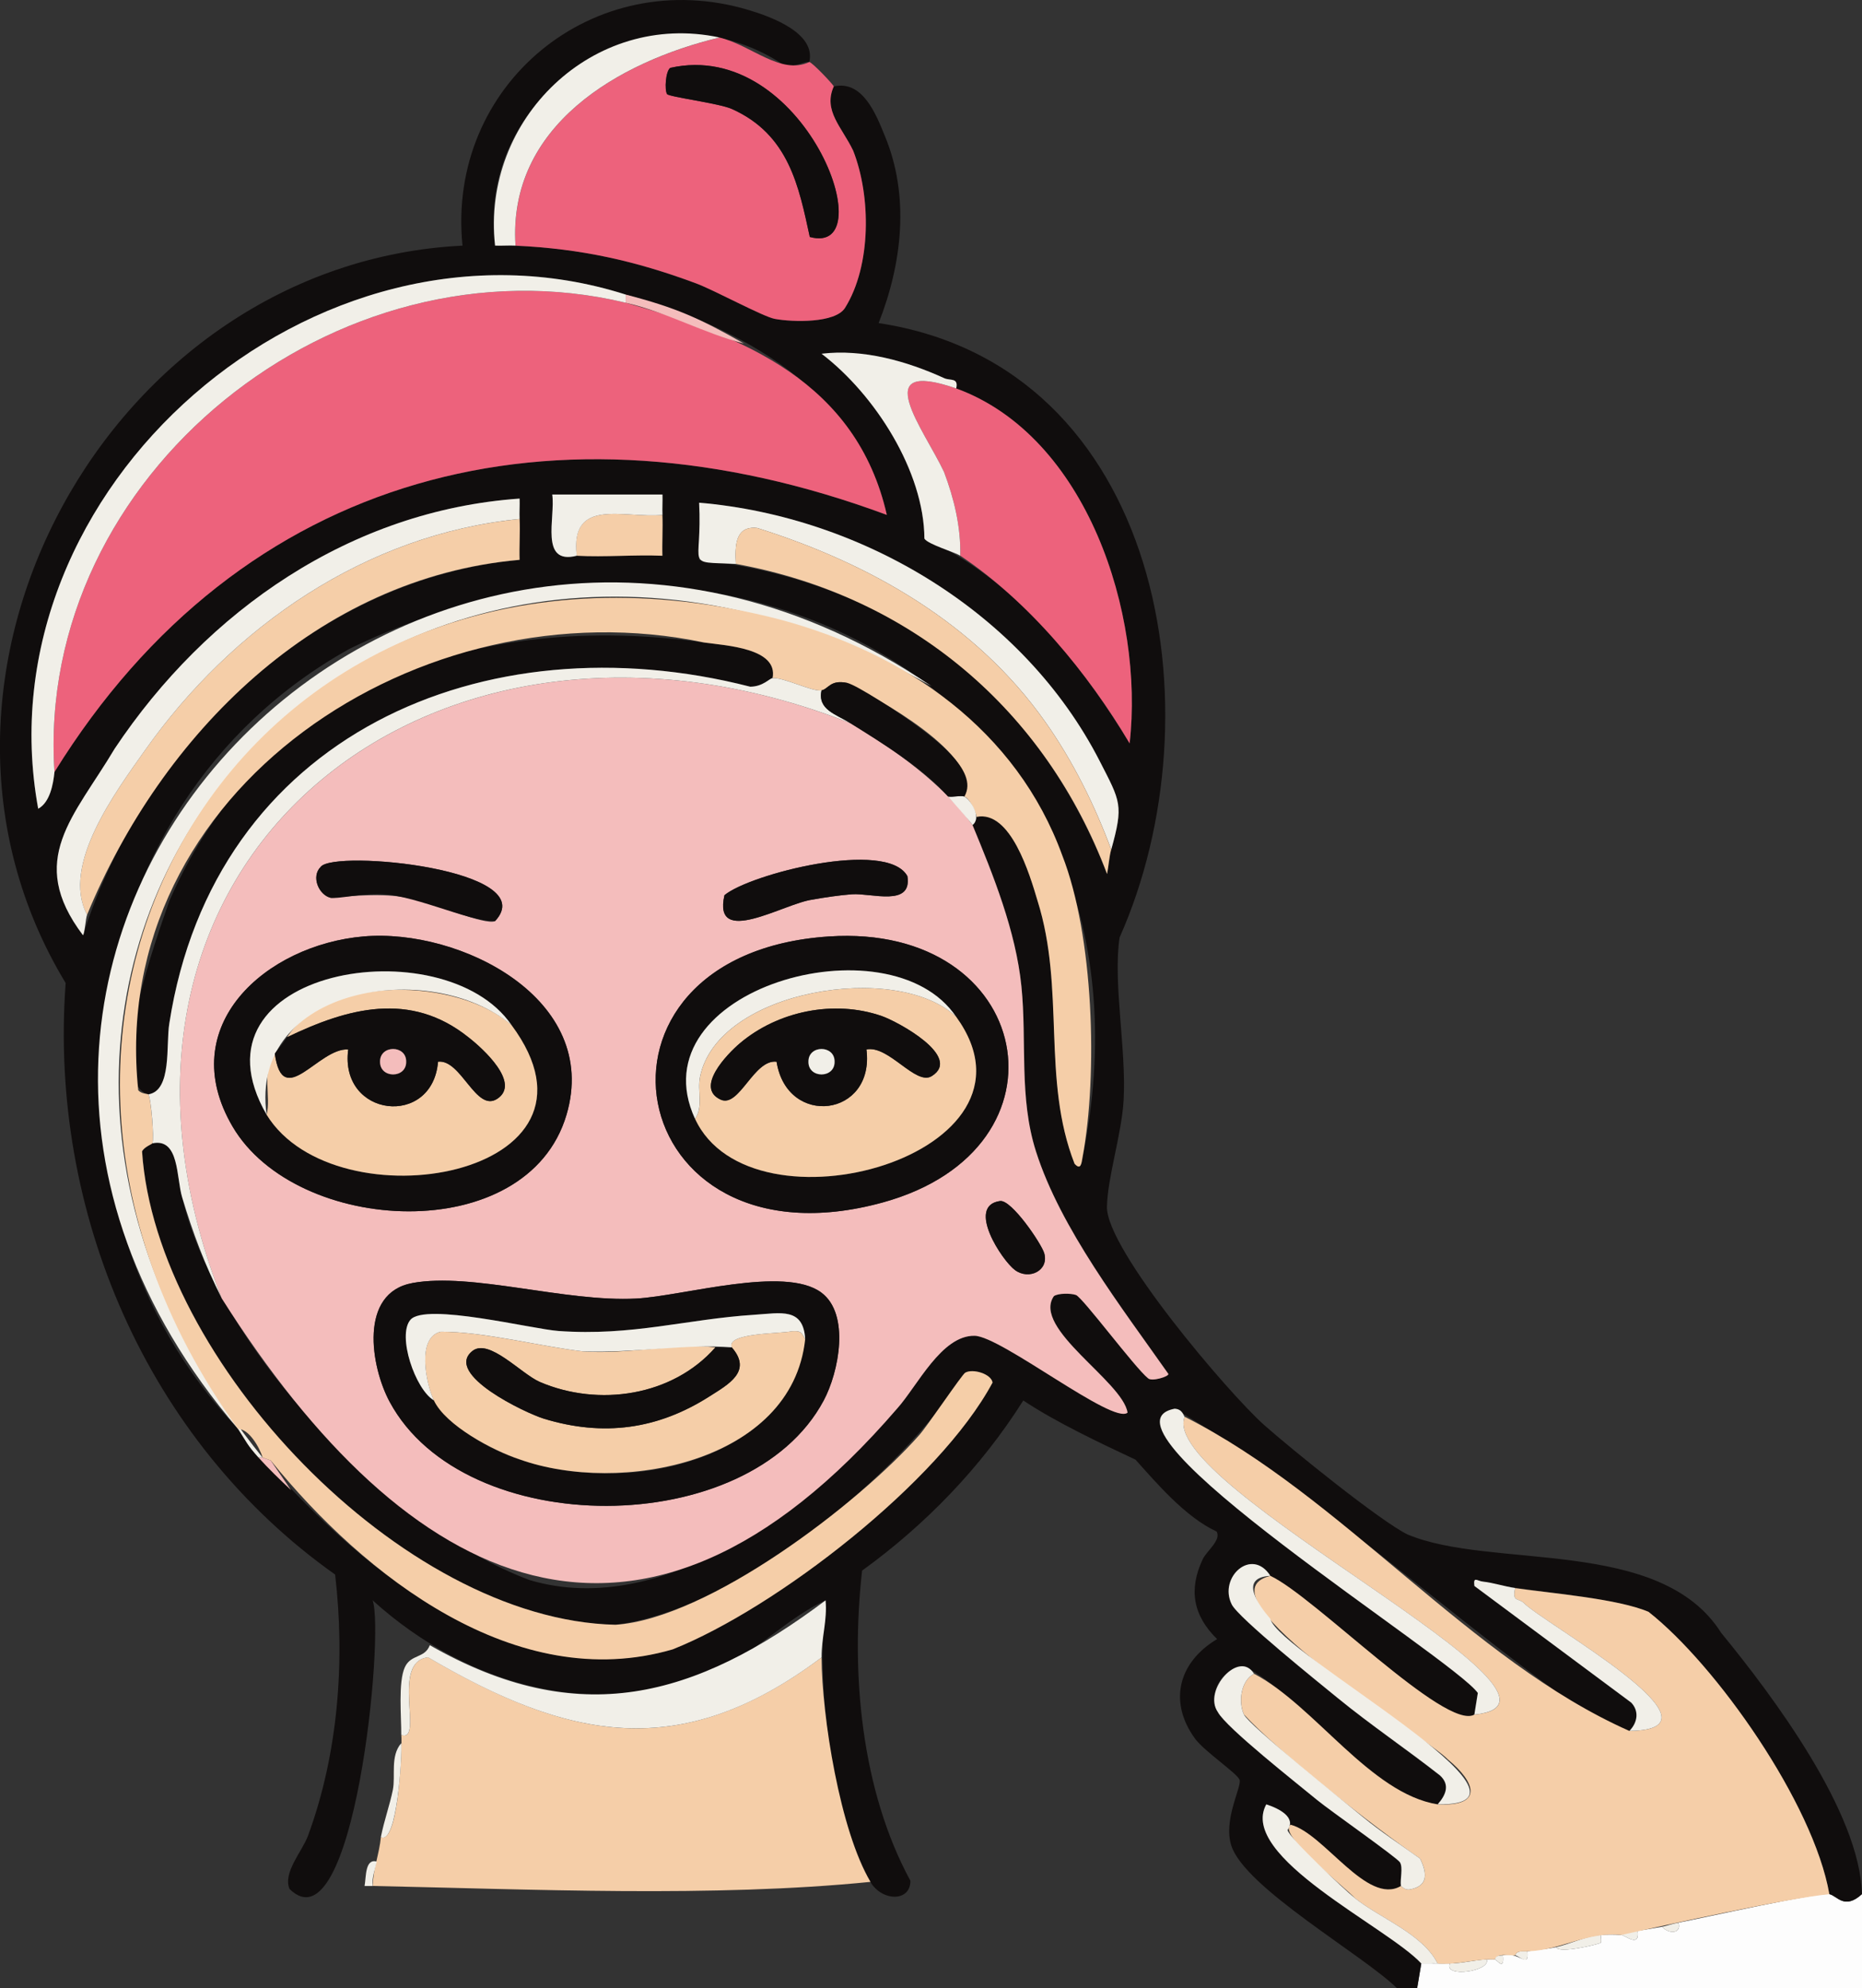 <?xml version="1.0" encoding="UTF-8"?> <svg xmlns="http://www.w3.org/2000/svg" id="Layer_2" data-name="Layer 2" viewBox="0 0 456.29 487.13"><rect x="0" y="0" width="456.29" height="487.13" fill="#333333" stroke="none"/><defs><style> .cls-1 { fill: #f1efe8; } .cls-2 { fill: #100d0d; } .cls-3 { fill: #f5cea8; } .cls-4 { fill: #ed627c; } .cls-5 { fill: #f4bdbc; } .cls-6 { fill: #fdfdfd; } </style></defs><g id="Layer_1-2" data-name="Layer 1"><g><path class="cls-6" d="M448.29,464.13c1.89.37,3.67,3.96,8,0v23h-108.99l1-6c2.33-.04,4.66.06,7,0-1.56,3.69,10.17,1.83,9-1,.63-.03,1.41-.09,2,0s2.37,2.94,2-1c3.78-1.09,6.49,3.6,6-1,2.17-.33,5-.55,7-1,.62,1.7,10.5-.72,10.95-1.07.29-.22.02-1.37.05-1.93,1.5-.13,3.49-.11,5,0,.93.07,4.6,3.26,4-1,2-.3,4.01-.63,6-1,1.72,1.91,4.84,1.67,4-1,5.47-1.04,34.4-7.51,37-7Z"></path><path class="cls-1" d="M401.29,473.13c.6,4.26-3.07,1.07-4,1,1.18-1.38,2.65-.8,4-1Z"></path><g><path class="cls-2" d="M198.32,15.19c-1.5-.16-3.33,1.43-6.21.78-32-21.47-75.67,5.65-70.79,44.22,17.52-.12,32.89,3.19,49.25,9.24,4.51,1.68,16.42,8.17,19.29,8.7,4.36.81,14.83,1.1,17.21-2.7,6.48-10.34,6.39-27.37,2-38.51-2.77-5.76-7.42-9.85-4.76-15.74,7.03-1.59,10.31,6.67,12.48,12.02,6.21,14.82,4.27,31.39-1.48,45.97,69.5,10.54,83.56,95.53,59.05,150.55-1.67,10.97,1.71,27.58.98,39.97-.48,8.22-3.94,18.81-4.08,26.01-.2,10.46,29.74,45.65,38.5,53.46,6.4,5.7,28.47,23.58,35.16,26.84,20.59,8.68,61.91.42,76.87,24.12,12.73,15.53,34.02,43.98,34.48,64.01-4.33,3.96-6.11.37-8,0-3.8-22.17-27.78-56.22-44.31-69.18-10.81-4.23-28.95-4.55-40.62-7.39-1.39-.15-2.38-1.4-2.06,1.07l38.43,28.58c1.99,2.09,1.54,4.91-.44,6.93-1.63-.14-3.38.43-4.94-.54-36.15-24.22-69.53-56.74-106.48-78.41-22.77,4.19,68.16,61.09,74.27,69.65l-.85,5.3c-6.97,4.08-39.44-29.14-49.99-33.99-4.52-7.05-12.76.31-9.48,6.98,1.49,3.24,21.67,19.44,26,22.99,8.08,6.61,16.82,12.5,25.04,18.95,2.53,2.31,1.42,4.82-.57,7.08-15.64-2.1-32.81-26.29-47.28-33.82-5.13.19-9.22,6.21-6.58,11.19,2.03,3.85,19.71,17.73,24.39,21.6,2.93,2.43,19.62,14.13,20.25,15.23.78,1.37-.02,4.11.22,5.79-8.28,4.88-18.81-12.87-27-15-.12-2.49-3.34-4.21-5.99-5-6.96,12.88,29.82,30.08,37.99,38.99l-1,6h-5c-8.25-8.1-37.31-24.59-40.55-34.94-2-6.39,2.65-14.44,2.04-16.09-.57-1.54-8.69-7.02-10.9-10.05-6.64-9.11-4.03-18.8,5.4-24.41-5.93-5.8-7.01-12.18-3.54-19.55.99-2.1,4.62-4.7,3.41-6.81-7.68-3.56-14.78-11.94-19.87-17.61-8.48-3.99-19.31-9.06-27.5-14.5-10.31,16.33-23.89,30.39-39.5,41.69-2.84,25.1-.2,53.84,11.83,75.98.08,5.19-6.89,5.18-9.81.3-9.86-18.23-13.31-48.66-11-68.99-8.93,4.12-15.74,11.58-24.61,15.87-29.87,14.75-62.74,5.48-86.36-15.88,2.98,8.12-4.61,86.19-20.36,70.73-1.69-4.01,3.09-9.16,4.53-13.06,7.39-20.02,9.13-42.84,6.64-63.99-46.22-32.72-70.19-89.03-66.03-144.94C-29.25,166.05,26.85,64.45,113.34,60.19c-3.99-39.33,32.1-69.17,70.2-57.71,5.46,1.64,16.45,5.63,14.78,12.71ZM153.33,72.18C77.55,48.07-5.01,119.55,9.35,198.17c2.89-1.56,3.68-6,3.99-9,45.85-74.1,123.09-93.04,203.97-63-6.43-30.08-36.44-46.47-63.99-53.99ZM234.32,95.18c.61-2.73-1.47-1.84-2.93-2.51-9.2-4.19-19.92-7.21-30.06-5.99,13.14,10.04,25.11,28.86,25.2,45.3,21.55,9.48,38.24,30.3,50.29,50.19,3.6-31.69-10.47-75.3-42.5-86.98ZM141.33,136.18c6.94.39,14.05-.29,21,0-.02-5,.04-10.02,0-15.01h-27.01c.82,5.65-3.17,17.32,6,15ZM127.33,127.18c-.08-1.66.07-3.34,0-5-41.38,2.91-76.67,27.45-99.22,61.27-9.93,16.68-21.79,27.24-7.78,45.72,14.82-46.71,56.57-87.33,107-91.98-.11-3.32.15-6.69,0-10ZM272.31,208.17c3.06-10.99,2.29-11.69-2.83-21.67-18.59-36.28-57.98-59.9-98.16-63.32v14c47.79,5.28,82.84,32.84,99.98,76.99.37-1.88.52-4.22,1.01-6ZM58.34,350.15c25.17,30.32,64.02,66.07,106.5,54.01,25.38-10.09,65.26-40.98,78.39-65.38-.35-2.15-4.85-3.49-6.71-2.42-15.71,24.89-55.72,58.06-85.7,61.76-52.47-1.17-112.62-64.95-116-115.98.48-1.08,2.45-1.79,2.53-1.99,6.64-1.39,5.85,8.45,7.28,13.21,8.76,36.97,50.25,80.71,85.16,93.82,33.1,9.83,69.04-18.64,90.05-42.03,4.98-5.55,10.88-18,19.01-17.85,6.53.13,33.97,21.9,37.47,18.83-1.15-7.6-23.54-20.68-18.05-28.55,1.07-.74,4.13-.73,5.4-.28,1.61.56,14.46,17.86,17.66,20.4.87.93,5.19-.43,4.99-1.06-11.32-16.14-26.42-35.6-32.45-54.54-4.2-13.21-2.19-26.97-3.56-40.44s-6.92-27.28-11.98-39.51c.46-.48,1.09-1.38,1-2,8.35-1.7,13.02,14.11,14.94,20.56,6.83,21.67,1.02,43.78,9.07,64.43,1.59,1.77,1.72-.25,1.95-1.52,22.77-112.24-85.99-170.44-179.62-124.64C16.25,197.43,5.19,294.51,58.34,350.15Z"></path><path class="cls-3" d="M201.32,406.14c.07,14.42,4.58,42.61,12,54.99-38.34,3.86-83.33,1.81-121.98,1,.05-4.01,1.66-8.08,2-12,4.3,2.11,5.31-22.19,5-25,5.63,1.94-2.68-17.99,6.56-19.03,34.46,20.13,61.55,26.11,96.43.03Z"></path><path class="cls-4" d="M198.32,15.19c.72.08,5.95,5.58,6,6-2.67,5.93,2,9.95,4.76,15.74,4.38,11.14,4.47,28.17-2,38.51-2.38,3.8-12.84,3.51-17.21,2.7-2.87-.53-14.78-7.02-19.29-8.7-14.97-5.58-28.25-8.48-44.24-9.25-1.91-29.35,25.16-45.01,49.99-50.99,7.87,1.9,14.96,9.27,22,6ZM198.44,58.06c18.47,5.04-1.29-48.84-34.18-41.43-1.15.81-1.44,5.39-.79,6.42.43.69,12.68,2.24,15.86,3.64,14.02,6.26,16.45,19.08,19.12,31.37Z"></path><path class="cls-1" d="M105.33,403.14c36.44,20.82,64.9,13.07,96.98-10.99.46,4.85-1.02,9.16-.99,13.99-34.72,26.07-62.15,20.06-96.43-.03-9.27,1.08-.91,20.93-6.56,19.03.03-4.44-.79-12.97.88-16.61,1.5-3.25,4.88-2.12,6.11-5.38Z"></path><path class="cls-1" d="M98.33,427.14c.27,2.44-.96,25.17-5,23,.85-4.2,2.2-7.9,2.94-11.56.69-3.43-.69-8.28,2.06-11.44Z"></path><path class="cls-1" d="M92.33,456.14c-.42,1.99-1.23,3.89-1,6-.66-.03-1.34.03-1.99,0,.41-2.31.1-6.76,2.99-5.99Z"></path><path class="cls-4" d="M153.33,74.18c28.97,8.25,56.56,19.4,63.99,51.99-81-30.04-158.07-11.1-203.97,63C8.59,116.36,82.64,57.24,153.33,74.18Z"></path><path class="cls-4" d="M234.32,95.18c32.04,11.7,46.09,55.27,42.5,86.98-10.24-17.28-24.72-34.77-41.5-45.99.16-7.06-1.52-14-3.98-20.52-4.85-10.35-18.86-28.02,2.98-20.47Z"></path><path class="cls-1" d="M58.34,350.15C-43.59,231.09,101.85,82.42,228.32,168.17,91.2,90.32-34.23,235.1,64.34,357.15h-1c-2.84-3.17-2.89-3.75-5-7Z"></path><path class="cls-3" d="M127.33,127.18c.15,3.31-.11,6.69,0,10-49.64,4.34-87.79,42.82-105.99,86.99-6.46-12.12,7.06-30.23,14.18-40.31,21.38-30.26,54.16-52.97,91.8-56.68Z"></path><path class="cls-1" d="M153.33,72.18v2C82.63,57.24,8.59,116.36,13.35,189.17c-.31,3-1.1,7.44-3.99,9C-5.01,119.54,77.55,48.07,153.33,72.18Z"></path><path class="cls-1" d="M21.34,224.16c-.35.84-.58,4.66-1.01,5-14-18.51-2.15-29.01,7.78-45.72,22.55-33.82,57.84-58.36,99.22-61.27.07,1.66-.08,3.34,0,5-37.64,3.71-70.42,26.41-91.8,56.68-7.12,10.08-20.65,28.19-14.18,40.31Z"></path><path class="cls-1" d="M272.31,208.17c-4.12-11.04-9.38-21.68-16.18-31.31-17-24.06-42.84-38.77-70.55-47.48-5.55-.64-5.47,4.63-5.25,8.8-12.94-.6-8.13,1.17-9-15,40.17,3.43,79.57,27.04,98.16,63.32,5.11,9.98,5.88,10.68,2.83,21.67Z"></path><path class="cls-3" d="M180.32,138.18c-.22-4.17-.3-9.44,5.25-8.8,27.71,8.7,53.55,23.42,70.55,47.48,6.81,9.63,12.06,20.27,16.18,31.31-.5,1.78-.64,4.12-1.01,6-15.07-40.04-47.89-68.16-90.98-75.99Z"></path><path class="cls-1" d="M235.32,136.18c-1.28-.86-8.02-2.82-8.79-4.2-.09-16.45-12.06-35.26-25.2-45.3,10.14-1.22,20.86,1.79,30.06,5.99,1.47.67,3.54-.21,2.93,2.51-21.84-7.54-7.82,10.13-2.98,20.47,2.46,6.52,4.14,13.46,3.98,20.52Z"></path><path class="cls-1" d="M176.32,9.19c-24.83,5.97-51.91,21.66-49.99,50.99-1.66-.08-3.35.07-5.01,0-3.41-30.96,24.01-57.61,55-51Z"></path><path class="cls-3" d="M162.32,126.18c.15,3.31-.11,6.69,0,10-6.96-.29-14.06.38-21,0-1.71-14.45,11.58-9.1,21-10Z"></path><path class="cls-1" d="M141.33,136.18c-9.18,2.33-5.18-9.37-6-15h27.01c.06,1.66-.08,3.34,0,5-9.42.9-22.7-4.45-21,10Z"></path><path class="cls-5" d="M182.32,84.18c-9.76-2.47-19.19-7.8-29-10v-2c12.36,3.2,18.11,5.81,29,12Z"></path><path class="cls-5" d="M64.34,357.15l2,.72,5,7.28c-2.62-2.45-5.62-5.35-8-8h1Z"></path><path class="cls-1" d="M392.3,474.13c-.03.56.23,1.7-.05,1.93-.45.35-10.33,2.78-10.95,1.07,3.63-.82,7.11-2.66,11-3Z"></path><path class="cls-1" d="M364.3,480.13c1.17,2.83-10.56,4.69-9,1,3.34-.08,6.09-.88,9-1Z"></path><path class="cls-1" d="M411.29,471.13c.84,2.67-2.28,2.91-4,1,1.02-.19,2.42-.7,4-1Z"></path><path class="cls-1" d="M374.3,478.13c.46,4.01-1.93,1.14-3,1,.49-1.38,1.96-.84,3-1Z"></path><path class="cls-2" d="M198.44,58.06c-2.68-12.34-5.09-25.1-19.12-31.37-3.17-1.4-15.43-2.95-15.86-3.64-.64-1.04-.36-5.61.79-6.42,32.95-7.39,52.62,46.5,34.18,41.43Z"></path><path class="cls-2" d="M189.32,166.17c-.78.07-2.3,2.07-5.48,2.1-65.23-16.72-131.44,11.94-142.36,82.53-.87,5.22.7,16.44-5.14,17.36-10.94-3.44,2.35-39.07,5.14-47.35,23.24-53.48,75.9-71.11,131.07-63.36,5.27.74,18.22,1.37,16.77,8.73Z"></path><g><path class="cls-5" d="M208.32,177.17c11.13,6.6,22.59,14.79,30,25,5.06,12.23,10.61,25.93,11.98,39.51s-.64,27.23,3.56,40.44c6.02,18.95,21.12,38.4,32.45,54.54.2.63-4.12,1.98-4.99,1.06-3.2-2.55-16.04-19.84-17.66-20.4-1.27-.44-4.33-.46-5.4.28-5.47,7.9,16.88,20.88,18.05,28.55-3.5,3.08-30.93-18.7-37.47-18.83-8.13-.16-14.02,12.3-19.01,17.85-62.96,73.15-120.09,44.71-165.49-27.01-41.96-107.35,51.94-181.24,153.98-140.98ZM78.59,212.41c-2.43,2.4-.45,6.93,2.45,7.59,4.96-.5,14.74-1.36,20.53.43,4.45.81,17.42,6.42,19.76,5.26,11.76-12.67-39.37-17.58-42.73-13.29ZM177.53,219.36c-2.95,12.97,14.61,1.99,21.56,1.08,2.85-.52,6.81-1.1,9.68-1.31,4.75-.34,14.81,3.2,13.59-4.44-5-9.16-38.71-.49-44.83,4.67ZM89.12,229.46c-23.94,2.05-46.56,21.93-32.15,46.56,15.64,26.72,72.24,29.71,81.85-2.86,8.38-28.39-26.04-45.73-49.71-43.7ZM203.12,229.47c-65.1,4.32-51.07,82.84,13.19,65.18,48.1-13.22,36.97-68.51-13.19-65.18ZM245.05,294.3c-8.32,1.17.51,14.59,3.69,16.92,3.45,2.53,8.34.11,7.17-4.09-.65-2.33-8.03-13.23-10.85-12.83ZM101.07,314.39c-13.16,2.39-10.24,20.45-5.58,29.1,18.37,34.12,88.05,33.97,106.36-.31,3.74-7,6.52-21.2-.59-26.47-9.01-6.67-33.78.87-45.38,1.48-17.35.91-40.2-6.46-54.8-3.81Z"></path><path class="cls-3" d="M399.3,424.14c26.24-.3-21.11-26.33-26.04-31.48-1.31-1.05-2.71-.17-1.96-3.51,8.72,1.25,25.17,2.59,32.68,5.81,16.6,13.05,40.42,46.9,44.31,69.18-10.12.96-39.54,7.43-50.99,10-8.08-.94-15.01,3.82-23,4-1.04.16-2.51-.38-3,1-1.49.08-4.24-.67-5,1-4.52-.23-9.16,1.41-14,1-3.64-7.25-14.06-11.07-20.24-15.99-2.04-2.38-19.35-15.86-15.75-18.01,8.2,2.13,18.71,19.87,27,15,.12,0,.88,1.09,2.22.84,4.55-.83,4.19-4.02,2.48-7.55-11.24-7.64-35.12-26.5-43.17-35.31-1.41-3.09-.8-8.27,2.48-9.98,14.95,7.83,28.41,29.33,44.99,32,11.4.56,9.23-5.49,2.5-11-5.13-5.47-62.69-40.27-43.5-44.99,10.69,4.94,42.94,38.03,49.99,34,33.14-3.28-77.82-56.07-70.99-72.99,38.79,19.56,69.82,59.65,108.99,76.99Z"></path><path class="cls-3" d="M58.34,350.15c-74.96-103.78,5-231.45,132.84-198.33,30.86,8.29,57.98,27.06,69.15,57.83,7.63,19.51,8.77,53.41,4.94,73.99-.24,1.27-.36,3.29-1.95,1.52-8.09-20.68-2.23-42.74-9.07-64.43-1.91-6.45-6.59-22.26-14.94-20.56-.22-1.45-1.77-4.59-3-5,4.71-10.07-21.6-24.15-28.72-27.83-4.14-.86-4.58,1.5-6.27,1.83-2.11.42-9.28-3.23-12-3,1.45-7.36-11.5-7.99-16.77-8.73-69.15-14.55-146.34,36.09-138.67,109.72.75.88,2.37.88,2.46,1,.67.88,1.47,10.81,1,12-.08.19-2.05.91-2.53,1.99,3.36,51.02,63.54,114.82,116,115.98,22.7-1.47,59.57-29.62,74.48-46.51,2.08-2.35,10.41-14.78,11.23-15.25,1.86-1.08,6.37.27,6.71,2.41-13.06,24.39-53.04,55.3-78.39,65.38-38.4,11.22-75.59-18-98.5-46.29l-2-.72c-.73-2.53-3.4-7.05-6-7Z"></path><path class="cls-1" d="M189.32,166.17c2.72-.23,9.89,3.42,12,3-1.04,4.73,3.56,5.83,7,8C106.2,136.92,12.41,210.83,54.34,318.15c-4.19-8.37-7-15.8-9.71-24.78-1.44-4.76-.64-14.6-7.28-13.21.47-1.19-.33-11.12-1-12,5.84-.91,4.28-12.14,5.14-17.36,10.92-70.59,77.14-99.26,142.36-82.53,3.18-.04,4.69-2.04,5.48-2.11Z"></path><path class="cls-1" d="M290.31,347.15c-6.8,16.96,104.08,69.65,70.99,72.99l.85-5.3c-5.98-8.49-96.98-65.37-74.28-69.65,1.99.1,2.17,1.84,2.44,1.96Z"></path><path class="cls-1" d="M311.31,386.14c-7.91.43-2.8,7.27-.02,10.52,2.02,8.41,71.95,46.02,41.02,45.47,1.99-2.26,3.1-4.77.57-7.08-8.21-6.45-16.96-12.34-25.04-18.95-4.34-3.55-24.51-19.75-26.01-22.99-3.26-6.63,4.92-14.07,9.48-6.98Z"></path><path class="cls-1" d="M307.31,410.14c-3.27,1.71-3.89,6.9-2.48,9.98,1.19,2.6,24.74,21.48,29,24.99,4.48,3.69,9.46,6.96,14.17,10.32,1.71,3.53,2.07,6.71-2.48,7.55-1.34.25-2.1-.85-2.22-.84-.24-1.68.56-4.41-.22-5.79-.63-1.1-17.32-12.81-20.25-15.23-4.68-3.88-22.36-17.76-24.39-21.6-3.74-5.24,5.21-15.41,8.87-9.37Z"></path><path class="cls-1" d="M371.3,389.14c-.75,3.34.65,2.46,1.96,3.51,4.84,5.09,52.3,31.2,26.04,31.48,1.99-2.01,2.43-4.84.44-6.93l-38.43-28.58c-.32-2.47.67-1.22,2.06-1.07,2.64.28,5.33,1.21,7.93,1.58Z"></path><path class="cls-1" d="M348.3,481.13c-8.14-8.86-45.01-26.19-37.99-38.99,3.13,1.01,7.42,3.19,5.2,6.29.3,1.79,14.07,14.75,16.55,16.71,6.18,4.92,16.6,8.74,20.24,15.99-1.32-.1-2.68.07-4,0Z"></path><path class="cls-1" d="M236.32,195.17c1.66.96,4.31,5.21,2,7-.18-.44-5.25-6.17-6-7,1.16.21,3.07-.31,4,0Z"></path><path class="cls-1" d="M368.3,479.13c.37,3.94-1.4,1.09-2,1,.28-.98,1.15-.92,2-1Z"></path><path class="cls-2" d="M101.07,314.39c14.6-2.65,37.45,4.72,54.8,3.81,11.6-.61,36.38-8.15,45.38-1.48,7.12,5.27,4.33,19.47.59,26.47-18.31,34.29-87.99,34.43-106.36.31-4.66-8.65-7.59-26.72,5.58-29.1ZM197.32,328.15c-.44-7.84-5.94-6.41-12.49-5.99-16.77,1.09-29.85,5.28-47.99,3.97-6.5-.47-32.59-7-36.26-2.74-3.31,3.85,1.17,17.06,5.75,19.75,20.08,27.91,86.25,23.48,90.99-15Z"></path><path class="cls-2" d="M89.12,229.46c23.66-2.03,58.08,15.3,49.71,43.7-9.61,32.57-66.21,29.58-81.85,2.86-14.42-24.63,8.21-44.5,32.15-46.56ZM65.34,273.16c16.95,27.5,87.62,15.18,59.99-22-16.59-24.2-80.69-13.89-59.99,22Z"></path><path class="cls-2" d="M203.12,229.47c50.16-3.33,61.3,51.95,13.19,65.18-64.27,17.67-78.29-60.86-13.19-65.18ZM170.32,274.16c13.76,29.73,88.49,8.82,63.99-25-16.37-24.33-78.62-6.73-63.99,25Z"></path><path class="cls-2" d="M78.59,212.41c3.32-4.3,54.51.62,42.74,13.28-6.4.32-21.31-7.2-29.44-6.56-3.02-.15-9.51,1.18-10.84.87-2.9-.66-4.88-5.19-2.45-7.59Z"></path><path class="cls-2" d="M177.53,219.36c6.11-5.15,39.79-13.83,44.83-4.67,1.22,7.64-8.84,4.09-13.59,4.44-2.87.21-6.83.78-9.68,1.31-6.95.92-24.52,11.89-21.56-1.08Z"></path><path class="cls-2" d="M236.32,195.17c-.93-.31-2.84.21-4,0-6.36-7.11-15.64-12.73-24-18-3.44-2.17-8.04-3.27-7-8,1.69-.33,2.13-2.69,6.27-1.83,2.4.5,13,7.52,15.62,9.44,4.79,3.51,16.96,11.91,13.11,18.39Z"></path><path class="cls-2" d="M245.05,294.3c2.82-.4,10.2,10.5,10.85,12.83,1.17,4.19-3.71,6.62-7.17,4.09-3.18-2.33-12.01-15.76-3.69-16.92Z"></path><path class="cls-3" d="M175.32,330.15c-10.51,11.97-28.6,14.65-43,8.5-4.59-1.96-12.52-10.86-16.58-7.59-7.03,5.66,13.08,15.23,17.58,16.59,14.48,4.4,27.79,2.65,40.52-5.47,4.67-2.97,10.6-6.15,5.47-12.03-1.44-3.65,12.36-3.32,14.69-3.95,2.19-.11,2.28.1,3.31,1.95-3.2,30.34-45.59,38.21-69.95,29.46-6.65-2.19-18.17-8.34-21.04-14.46-1.9-4.05-4.32-15.49,1.7-16.83,10.64,0,24.05,3.56,34.81,4.82,10.83.81,23.33-2.08,32.48-.99Z"></path><path class="cls-1" d="M197.32,328.15c-1.03-1.85-1.11-2.06-3.31-1.95-2.27.62-16.16.31-14.69,3.95-10.97-.92-23.93,1.46-36.48.99-10.73-1.26-24.2-4.84-34.81-4.82-6.02,1.35-3.6,12.79-1.7,16.83-4.58-2.68-9.06-15.9-5.75-19.75,3.67-4.26,29.76,2.27,36.26,2.74,18.14,1.3,31.23-2.89,47.99-3.97,6.54-.42,12.04-1.85,12.49,5.99Z"></path><path class="cls-3" d="M70.34,254.16c10.02-15.45,41.89-14.5,54.99-3,27.63,37.18-43.06,49.49-59.99,22,1.14-4.54-1.34-10.61,2-15,1.94,14.18,10.73-1.48,17.99-1-2.19,16.68,20.68,19.24,22.01,3,5.66-.69,9.3,12.51,14.51,9.09,5.81-3.82-3.42-12.24-7.04-15.06-14.26-11.44-29.68-7.16-44.47-.02Z"></path><path class="cls-1" d="M65.34,273.16c-20.69-35.89,43.4-46.2,59.99-22-19.74-16.54-64.41-9.46-59.99,22Z"></path><path class="cls-3" d="M170.32,274.16c2.08-2.83.54-6.85,1.23-10.27,4.33-21.49,48.46-28.39,62.77-14.73,24.5,33.82-50.24,54.72-63.99,25ZM212.32,257.16c5.43-1.14,12.09,8.97,16.01,6.53,7.6-4.73-8.29-13.35-12.3-14.74-11.65-4.02-25.4-1.2-34.72,6.7-3.12,2.65-11.08,10.89-4.7,13.8,4.55,2.08,8.12-9.95,13.7-9.29,2.54,16.23,24.12,13.59,22.02-3Z"></path><path class="cls-1" d="M170.32,274.16c-14.62-31.73,47.63-49.33,63.99-25-14.31-13.67-58.44-6.77-62.77,14.73-.69,3.43.85,7.44-1.23,10.27Z"></path><path class="cls-2" d="M175.32,330.15c.72.09,3.82.12,4,0,5.13,5.88-.8,9.05-5.47,12.03-12.74,8.12-26.04,9.87-40.52,5.47-4.5-1.37-24.61-10.93-17.58-16.59,4.06-3.27,12,5.63,16.58,7.59,14.4,6.15,32.49,3.47,43-8.5Z"></path><path class="cls-2" d="M70.34,254.16c14.79-7.13,30.21-11.42,44.47.03,3.62,2.82,12.86,11.24,7.04,15.06-5.21,3.43-8.85-9.78-14.51-9.09-1.33,16.24-24.2,13.68-22.01-3-7.26-.49-16.06,15.17-17.99,1,.39-.65,1.97-2.41,3-4ZM99.54,260.16c.06-4.16-6.47-4.16-6.41,0-.06,4.16,6.47,4.16,6.41,0Z"></path><path class="cls-2" d="M212.32,257.16c2.1,16.58-19.47,19.23-22.02,3-5.58-.66-9.15,11.36-13.7,9.29-6.38-2.91,1.58-11.15,4.7-13.8,9.31-7.9,23.06-10.72,34.72-6.7,4.02,1.39,19.9,10.01,12.3,14.74-3.92,2.44-10.57-7.67-16.01-6.53ZM204.52,260.16c.06-4.16-6.47-4.16-6.41,0-.06,4.16,6.47,4.16,6.41,0Z"></path><path class="cls-5" d="M99.54,260.16c.06,4.16-6.47,4.16-6.41,0-.06-4.16,6.47-4.16,6.41,0Z"></path><path class="cls-1" d="M204.52,260.16c.06,4.16-6.47,4.16-6.41,0-.06-4.16,6.47-4.16,6.41,0Z"></path></g></g></g></g></svg> 